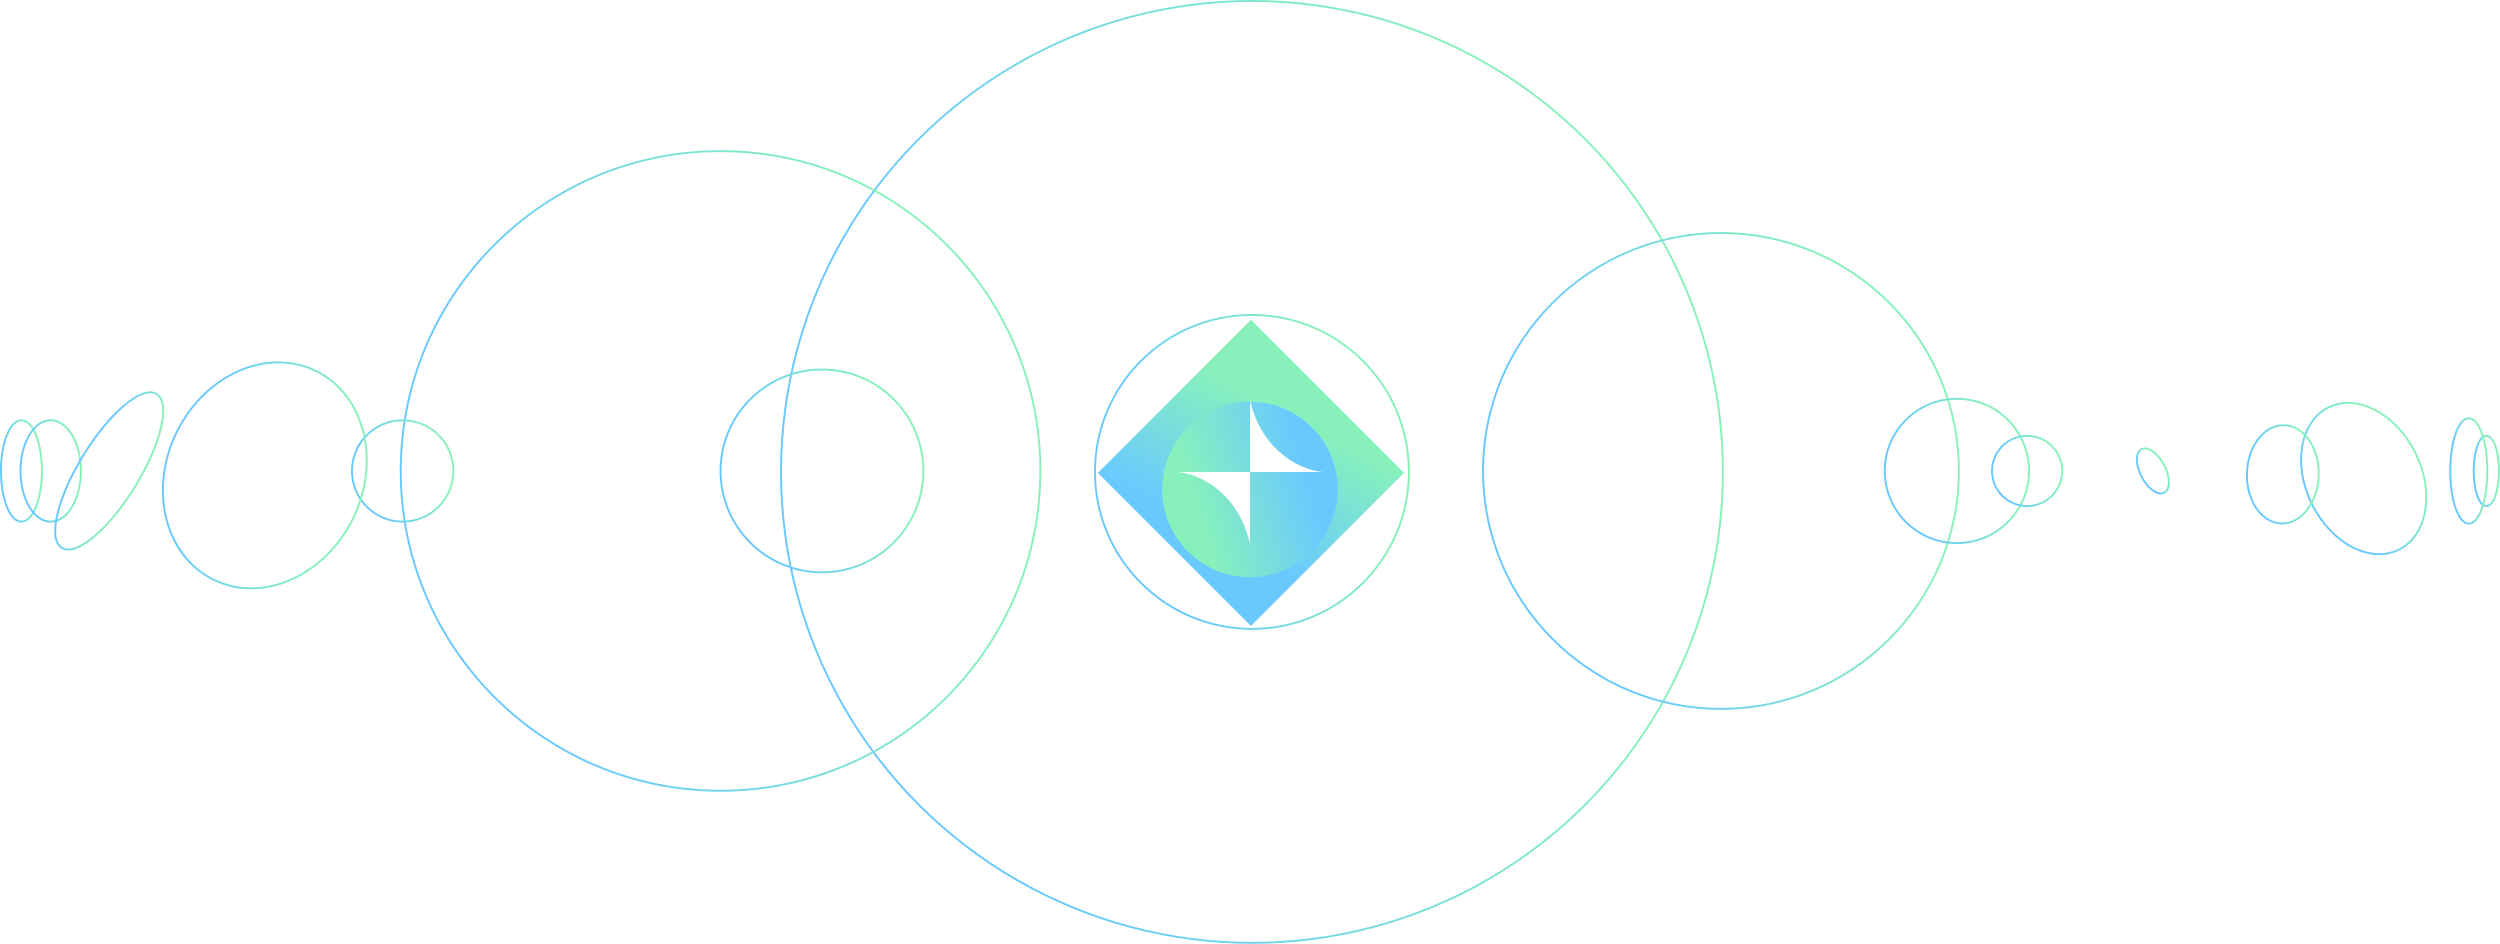 <svg width="1282" height="484" viewBox="0 0 1282 484" fill="none" xmlns="http://www.w3.org/2000/svg">
<circle cx="642" cy="242" r="241.5" stroke="url(#paint0_linear_47_183)"/>
<circle cx="642" cy="242" r="80.5" stroke="url(#paint1_linear_47_183)"/>
<circle cx="421.498" cy="241.5" r="52" stroke="url(#paint2_linear_47_183)"/>
<circle cx="882.5" cy="241.5" r="122" stroke="url(#paint3_linear_47_183)"/>
<circle cx="1003.5" cy="241.5" r="37" stroke="url(#paint4_linear_47_183)"/>
<circle cx="1039.5" cy="241.5" r="18" stroke="url(#paint5_linear_47_183)"/>
<circle cx="369.5" cy="241.5" r="164" stroke="url(#paint6_linear_47_183)"/>
<circle cx="206.5" cy="241.5" r="26" stroke="url(#paint7_linear_47_183)"/>
<path d="M11 267.5C12.566 267.5 14.005 266.688 15.259 265.336C16.512 263.984 17.618 262.055 18.537 259.713C20.374 255.027 21.5 248.587 21.5 241.5C21.5 234.412 20.374 227.972 18.537 223.286C17.618 220.944 16.512 219.015 15.259 217.663C14.005 216.311 12.566 215.5 11 215.5C9.434 215.5 7.995 216.311 6.741 217.663C5.487 219.015 4.382 220.944 3.463 223.286C1.626 227.972 0.5 234.412 0.5 241.5C0.5 248.587 1.626 255.027 3.463 259.713C4.382 262.055 5.487 263.984 6.741 265.336C7.995 266.688 9.434 267.5 11 267.5Z" stroke="url(#paint8_linear_47_183)"/>
<path d="M1109.86 252.639C1111.58 251.731 1112.29 249.576 1112.23 247.077C1112.17 244.543 1111.33 241.481 1109.75 238.474C1108.17 235.467 1106.12 233.04 1104.07 231.556C1102.04 230.092 1099.87 229.453 1098.14 230.361C1096.42 231.268 1095.71 233.424 1095.77 235.923C1095.83 238.456 1096.67 241.518 1098.25 244.525C1099.83 247.532 1101.88 249.959 1103.93 251.443C1105.96 252.907 1108.13 253.546 1109.86 252.639Z" stroke="url(#paint9_linear_47_183)"/>
<path d="M1275 259.5C1276.04 259.5 1276.96 258.883 1277.72 257.939C1278.49 256.991 1279.16 255.649 1279.72 254.036C1280.82 250.804 1281.5 246.372 1281.5 241.5C1281.5 236.627 1280.82 232.195 1279.72 228.963C1279.16 227.35 1278.49 226.008 1277.72 225.06C1276.96 224.116 1276.04 223.5 1275 223.5C1273.96 223.5 1273.04 224.116 1272.28 225.06C1271.51 226.008 1270.84 227.35 1270.28 228.963C1269.18 232.195 1268.5 236.627 1268.5 241.5C1268.5 246.372 1269.18 250.804 1270.28 254.036C1270.84 255.649 1271.51 256.991 1272.28 257.939C1273.04 258.883 1273.96 259.5 1275 259.5Z" stroke="url(#paint10_linear_47_183)"/>
<path d="M1266 268.5C1267.46 268.5 1268.77 267.629 1269.89 266.23C1271.02 264.826 1272.01 262.826 1272.84 260.399C1274.49 255.539 1275.5 248.857 1275.5 241.5C1275.5 234.142 1274.49 227.46 1272.84 222.6C1272.01 220.173 1271.02 218.173 1269.89 216.769C1268.77 215.37 1267.46 214.5 1266 214.5C1264.54 214.5 1263.23 215.37 1262.11 216.769C1260.98 218.173 1259.99 220.173 1259.16 222.6C1257.51 227.46 1256.5 234.142 1256.5 241.5C1256.5 248.857 1257.51 255.539 1259.16 260.399C1259.99 262.826 1260.98 264.826 1262.11 266.23C1263.23 267.629 1264.54 268.5 1266 268.5Z" stroke="url(#paint11_linear_47_183)"/>
<path d="M1230.14 281.875C1237.53 278.221 1242.13 270.8 1243.65 261.832C1245.17 252.862 1243.61 242.306 1238.65 232.275C1233.69 222.244 1226.24 214.601 1218.19 210.365C1210.14 206.128 1201.45 205.283 1194.07 208.937C1186.68 212.59 1182.08 220.011 1180.56 228.979C1179.04 237.949 1180.59 248.505 1185.56 258.536C1190.52 268.567 1197.96 276.21 1206.01 280.446C1214.06 284.683 1222.75 285.528 1230.14 281.875Z" stroke="url(#paint12_linear_47_183)"/>
<path d="M1169.89 268.444C1175.03 268.595 1179.73 265.852 1183.17 261.384C1186.61 256.915 1188.83 250.692 1189.03 243.775C1189.24 236.858 1187.39 230.515 1184.21 225.852C1181.04 221.19 1176.51 218.176 1171.37 218.025C1166.22 217.875 1161.53 220.618 1158.09 225.086C1154.64 229.555 1152.43 235.778 1152.23 242.695C1152.02 249.612 1153.87 255.954 1157.04 260.617C1160.22 265.279 1164.74 268.293 1169.89 268.444Z" stroke="url(#paint13_linear_47_183)"/>
<path d="M26 267.5C30.392 267.5 34.277 264.477 37.038 259.785C39.805 255.081 41.5 248.615 41.5 241.5C41.5 234.385 39.805 227.919 37.038 223.215C34.277 218.523 30.392 215.5 26 215.5C21.608 215.5 17.723 218.523 14.962 223.215C12.195 227.919 10.5 234.385 10.5 241.5C10.5 248.615 12.195 255.081 14.962 259.785C17.723 264.477 21.608 267.5 26 267.5Z" stroke="url(#paint14_linear_47_183)"/>
<path d="M31.724 280.955C33.678 282.157 36.213 282.049 39.023 280.99C41.84 279.927 45.025 277.877 48.377 275.038C55.084 269.355 62.55 260.433 69.201 249.622C75.852 238.812 80.451 228.126 82.5 219.577C83.524 215.305 83.918 211.538 83.596 208.544C83.275 205.558 82.229 203.247 80.276 202.045C78.322 200.843 75.787 200.951 72.977 202.01C70.159 203.073 66.975 205.123 63.623 207.963C56.916 213.646 49.45 222.568 42.798 233.378C36.147 244.188 31.549 254.874 29.5 263.423C28.476 267.695 28.082 271.462 28.403 274.456C28.724 277.442 29.77 279.753 31.724 280.955Z" stroke="url(#paint15_linear_47_183)"/>
<path d="M109.505 297.255C134.523 309.554 166.49 295.441 180.977 265.973C195.464 236.506 187.118 202.573 162.1 190.274C137.083 177.974 105.116 192.088 90.629 221.555C76.141 251.022 84.487 284.955 109.505 297.255Z" stroke="url(#paint16_linear_47_183)"/>
<g filter="url(#filter0_f_47_183)">
<rect x="563" y="242.489" width="111" height="111" transform="rotate(-45 563 242.489)" fill="url(#paint17_linear_47_183)"/>
</g>
<g filter="url(#filter1_d_47_183)">
<circle cx="641" cy="242" r="45" transform="rotate(-180 641 242)" fill="url(#paint18_linear_47_183)"/>
</g>
<path d="M641.001 205.25C647.601 233.15 668.751 241.375 678.501 242L641.001 242L641.001 205.25Z" fill="white"/>
<path d="M641 278.749C634.4 250.849 613.25 242.624 603.5 241.999L641 241.999L641 278.749Z" fill="white"/>
<defs>
<filter id="filter0_f_47_183" x="489" y="90" width="304.978" height="304.978" filterUnits="userSpaceOnUse" color-interpolation-filters="sRGB">
<feFlood flood-opacity="0" result="BackgroundImageFix"/>
<feBlend mode="normal" in="SourceGraphic" in2="BackgroundImageFix" result="shape"/>
<feGaussianBlur stdDeviation="37" result="effect1_foregroundBlur_47_183"/>
</filter>
<filter id="filter1_d_47_183" x="583" y="193" width="116" height="116" filterUnits="userSpaceOnUse" color-interpolation-filters="sRGB">
<feFlood flood-opacity="0" result="BackgroundImageFix"/>
<feColorMatrix in="SourceAlpha" type="matrix" values="0 0 0 0 0 0 0 0 0 0 0 0 0 0 0 0 0 0 127 0" result="hardAlpha"/>
<feOffset dy="9"/>
<feGaussianBlur stdDeviation="6.5"/>
<feComposite in2="hardAlpha" operator="out"/>
<feColorMatrix type="matrix" values="0 0 0 0 0.258 0 0 0 0 0.607 0 0 0 0 0.667 0 0 0 0.22 0"/>
<feBlend mode="normal" in2="BackgroundImageFix" result="effect1_dropShadow_47_183"/>
<feBlend mode="normal" in="SourceGraphic" in2="effect1_dropShadow_47_183" result="shape"/>
</filter>
<linearGradient id="paint0_linear_47_183" x1="401" y1="1" x2="711.549" y2="-91.654" gradientUnits="userSpaceOnUse">
<stop stop-color="#69C9FF"/>
<stop offset="1" stop-color="#88F1BB"/>
</linearGradient>
<linearGradient id="paint1_linear_47_183" x1="562" y1="162" x2="665.086" y2="131.244" gradientUnits="userSpaceOnUse">
<stop stop-color="#69C9FF"/>
<stop offset="1" stop-color="#88F1BB"/>
</linearGradient>
<linearGradient id="paint2_linear_47_183" x1="369.998" y1="190" x2="436.36" y2="170.201" gradientUnits="userSpaceOnUse">
<stop stop-color="#69C9FF"/>
<stop offset="1" stop-color="#88F1BB"/>
</linearGradient>
<linearGradient id="paint3_linear_47_183" x1="761" y1="120" x2="917.564" y2="73.289" gradientUnits="userSpaceOnUse">
<stop stop-color="#69C9FF"/>
<stop offset="1" stop-color="#88F1BB"/>
</linearGradient>
<linearGradient id="paint4_linear_47_183" x1="967.002" y1="205" x2="1014.04" y2="190.967" gradientUnits="userSpaceOnUse">
<stop stop-color="#69C9FF"/>
<stop offset="1" stop-color="#88F1BB"/>
</linearGradient>
<linearGradient id="paint5_linear_47_183" x1="1022" y1="224" x2="1044.55" y2="217.272" gradientUnits="userSpaceOnUse">
<stop stop-color="#69C9FF"/>
<stop offset="1" stop-color="#88F1BB"/>
</linearGradient>
<linearGradient id="paint6_linear_47_183" x1="206" y1="78" x2="416.684" y2="15.142" gradientUnits="userSpaceOnUse">
<stop stop-color="#69C9FF"/>
<stop offset="1" stop-color="#88F1BB"/>
</linearGradient>
<linearGradient id="paint7_linear_47_183" x1="181" y1="216" x2="213.859" y2="206.196" gradientUnits="userSpaceOnUse">
<stop stop-color="#69C9FF"/>
<stop offset="1" stop-color="#88F1BB"/>
</linearGradient>
<linearGradient id="paint8_linear_47_183" x1="1" y1="216" x2="14.843" y2="214.38" gradientUnits="userSpaceOnUse">
<stop stop-color="#69C9FF"/>
<stop offset="1" stop-color="#88F1BB"/>
</linearGradient>
<linearGradient id="paint9_linear_47_183" x1="1093.06" y1="233.596" x2="1099.79" y2="228.681" gradientUnits="userSpaceOnUse">
<stop stop-color="#69C9FF"/>
<stop offset="1" stop-color="#88F1BB"/>
</linearGradient>
<linearGradient id="paint10_linear_47_183" x1="1269" y1="224" x2="1277.33" y2="223.147" gradientUnits="userSpaceOnUse">
<stop stop-color="#69C9FF"/>
<stop offset="1" stop-color="#88F1BB"/>
</linearGradient>
<linearGradient id="paint11_linear_47_183" x1="1257" y1="215" x2="1269.5" y2="213.733" gradientUnits="userSpaceOnUse">
<stop stop-color="#69C9FF"/>
<stop offset="1" stop-color="#88F1BB"/>
</linearGradient>
<linearGradient id="paint12_linear_47_183" x1="1168.19" y1="222.293" x2="1199.44" y2="197.423" gradientUnits="userSpaceOnUse">
<stop stop-color="#69C9FF"/>
<stop offset="1" stop-color="#88F1BB"/>
</linearGradient>
<linearGradient id="paint13_linear_47_183" x1="1153.45" y1="218" x2="1177.6" y2="213.515" gradientUnits="userSpaceOnUse">
<stop stop-color="#69C9FF"/>
<stop offset="1" stop-color="#88F1BB"/>
</linearGradient>
<linearGradient id="paint14_linear_47_183" x1="11" y1="216" x2="31.42" y2="212.416" gradientUnits="userSpaceOnUse">
<stop stop-color="#69C9FF"/>
<stop offset="1" stop-color="#88F1BB"/>
</linearGradient>
<linearGradient id="paint15_linear_47_183" x1="67.238" y1="194.61" x2="86.064" y2="203.802" gradientUnits="userSpaceOnUse">
<stop stop-color="#69C9FF"/>
<stop offset="1" stop-color="#88F1BB"/>
</linearGradient>
<linearGradient id="paint16_linear_47_183" x1="117.154" y1="168.734" x2="183.482" y2="182.904" gradientUnits="userSpaceOnUse">
<stop stop-color="#69C9FF"/>
<stop offset="1" stop-color="#88F1BB"/>
</linearGradient>
<linearGradient id="paint17_linear_47_183" x1="563" y1="242.489" x2="634.517" y2="221.151" gradientUnits="userSpaceOnUse">
<stop stop-color="#69C9FF"/>
<stop offset="1" stop-color="#88F1BB"/>
</linearGradient>
<linearGradient id="paint18_linear_47_183" x1="596" y1="197" x2="653.987" y2="179.699" gradientUnits="userSpaceOnUse">
<stop stop-color="#69C9FF"/>
<stop offset="1" stop-color="#88F1BB"/>
</linearGradient>
</defs>
</svg>
